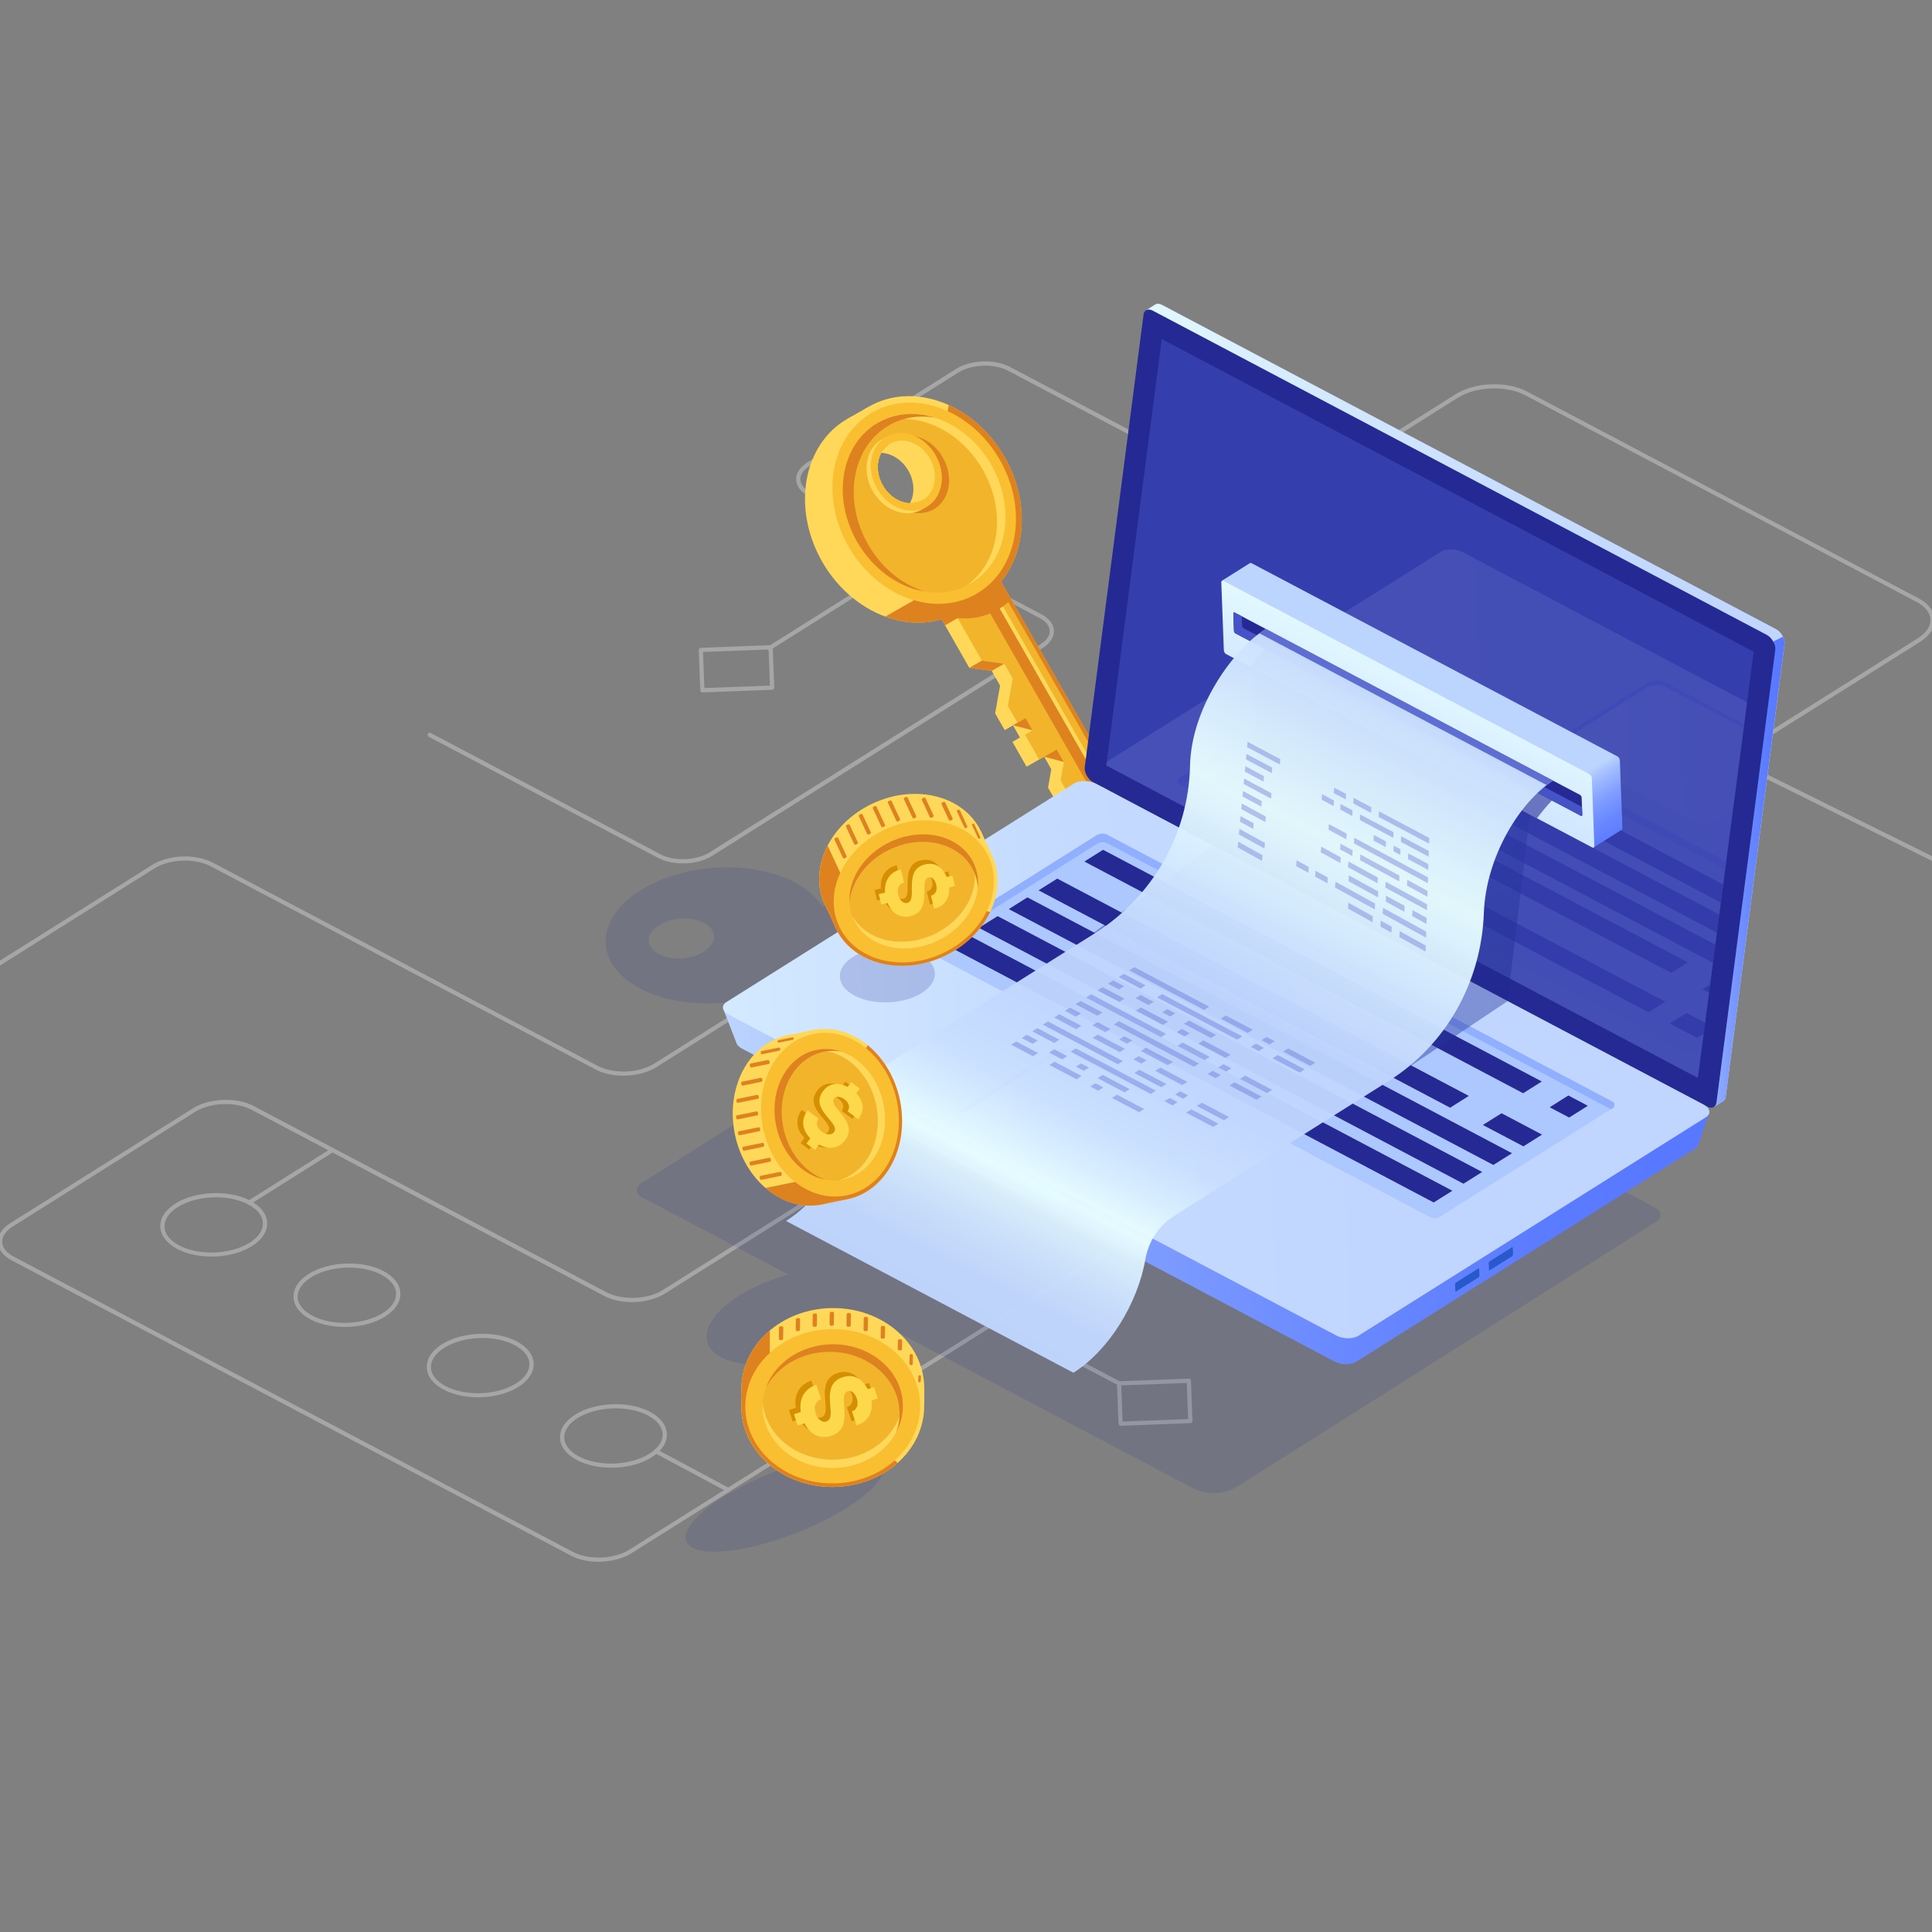 <svg xmlns="http://www.w3.org/2000/svg" xmlns:xlink="http://www.w3.org/1999/xlink" id="Layer_1" data-name="Layer 1" viewBox="0 0 275 275"><rect x="0" y="0" width="275" height="275" fill="#808080" stroke="none"/><defs><style> .cls-1 { fill: url(#_Áåçûìÿííûé_ãðàäèåíò_28-3); } .cls-2 { fill: #dd821f; } .cls-3 { opacity: .11; } .cls-4 { opacity: .51; } .cls-5 { fill: url(#_Áåçûìÿííûé_ãðàäèåíò_28-6); } .cls-6, .cls-7 { fill: #4553c7; } .cls-8 { opacity: .3; } .cls-9 { fill: #f9bf30; } .cls-10 { fill: #fff; } .cls-11 { fill: none; } .cls-12 { fill: url(#_Áåçûìÿííûé_ãðàäèåíò_29-2); } .cls-13 { fill: #2859cb; } .cls-14 { fill: url(#_Áåçûìÿííûé_ãðàäèåíò_28); } .cls-15 { clip-path: url(#clippath-1); } .cls-16 { fill: url(#_Áåçûìÿííûé_ãðàäèåíò_35); } .cls-17 { fill: #fdd84a; } .cls-18 { fill: url(#_Áåçûìÿííûé_ãðàäèåíò_29); } .cls-19 { fill: url(#_Áåçûìÿííûé_ãðàäèåíò_36); } .cls-19, .cls-20 { opacity: .42; } .cls-21 { fill: #d68e02; } .cls-7 { opacity: .8; } .cls-22 { opacity: .13; } .cls-22, .cls-23, .cls-24, .cls-25 { fill: #242993; } .cls-26 { fill: #91afff; } .cls-27 { fill: url(#_Áåçûìÿííûé_ãðàäèåíò_28-2); } .cls-23 { opacity: .6; } .cls-28 { fill: #adc8ff; } .cls-25 { opacity: .2; } .cls-29 { opacity: .32; } .cls-30 { fill: #f2b42a; } .cls-31 { fill: url(#_Áåçûìÿííûé_ãðàäèåíò_28-4); } .cls-32 { clip-path: url(#clippath); } .cls-20 { fill: url(#_Áåçûìÿííûé_ãðàäèåíò_36-2); } .cls-33 { fill: url(#_Áåçûìÿííûé_ãðàäèåíò_40); opacity: .96; } .cls-34 { fill: url(#_Áåçûìÿííûé_ãðàäèåíò_28-5); } .cls-35 { fill: #ffd85a; } </style><clipPath id="clippath"><rect class="cls-11" y="0" width="275" height="275"></rect></clipPath><linearGradient id="_&#xC1;&#xE5;&#xE7;&#xFB;&#xEC;&#xFF;&#xED;&#xED;&#xFB;&#xE9;_&#xE3;&#xF0;&#xE0;&#xE4;&#xE8;&#xE5;&#xED;&#xF2;_28" data-name="&#xC1;&#xE5;&#xE7;&#xFB;&#xEC;&#xFF;&#xED;&#xED;&#xFB;&#xE9; &#xE3;&#xF0;&#xE0;&#xE4;&#xE8;&#xE5;&#xED;&#xF2; 28" x1="-1594.45" y1="103.19" x2="-1495.56" y2="103.19" gradientTransform="translate(-1342.93 55.59) rotate(177.84) scale(1 -1)" gradientUnits="userSpaceOnUse"><stop offset="0" stop-color="#c0d6ff"></stop><stop offset=".3" stop-color="#c4daff"></stop><stop offset=".65" stop-color="#d3e9ff"></stop><stop offset="1" stop-color="#e9ffff"></stop></linearGradient><linearGradient id="_&#xC1;&#xE5;&#xE7;&#xFB;&#xEC;&#xFF;&#xED;&#xED;&#xFB;&#xE9;_&#xE3;&#xF0;&#xE0;&#xE4;&#xE8;&#xE5;&#xED;&#xF2;_29" data-name="&#xC1;&#xE5;&#xE7;&#xFB;&#xEC;&#xFF;&#xED;&#xED;&#xFB;&#xE9; &#xE3;&#xF0;&#xE0;&#xE4;&#xE8;&#xE5;&#xED;&#xF2; 29" x1="-1594.45" y1="128.55" x2="-1577.47" y2="128.55" gradientTransform="translate(-1342.93 55.59) rotate(177.84) scale(1 -1)" gradientUnits="userSpaceOnUse"><stop offset="0" stop-color="#5778ff"></stop><stop offset=".18" stop-color="#5b7cff"></stop><stop offset=".39" stop-color="#6a89ff"></stop><stop offset=".61" stop-color="#819fff"></stop><stop offset=".85" stop-color="#a2bdff"></stop><stop offset="1" stop-color="#bcd5ff"></stop></linearGradient><linearGradient id="_&#xC1;&#xE5;&#xE7;&#xFB;&#xEC;&#xFF;&#xED;&#xED;&#xFB;&#xE9;_&#xE3;&#xF0;&#xE0;&#xE4;&#xE8;&#xE5;&#xED;&#xF2;_29-2" data-name="&#xC1;&#xE5;&#xE7;&#xFB;&#xEC;&#xFF;&#xED;&#xED;&#xFB;&#xE9; &#xE3;&#xF0;&#xE0;&#xE4;&#xE8;&#xE5;&#xED;&#xF2; 29" x1="-1581.2" y1="157.06" x2="-1441.53" y2="157.06" xlink:href="#_&#xC1;&#xE5;&#xE7;&#xFB;&#xEC;&#xFF;&#xED;&#xED;&#xFB;&#xE9;_&#xE3;&#xF0;&#xE0;&#xE4;&#xE8;&#xE5;&#xED;&#xF2;_29"></linearGradient><linearGradient id="_&#xC1;&#xE5;&#xE7;&#xFB;&#xEC;&#xFF;&#xED;&#xED;&#xFB;&#xE9;_&#xE3;&#xF0;&#xE0;&#xE4;&#xE8;&#xE5;&#xED;&#xF2;_28-2" data-name="&#xC1;&#xE5;&#xE7;&#xFB;&#xEC;&#xFF;&#xED;&#xED;&#xFB;&#xE9; &#xE3;&#xF0;&#xE0;&#xE4;&#xE8;&#xE5;&#xED;&#xF2; 28" x1="-1534.27" y1="152.4" x2="-1394.53" y2="152.4" xlink:href="#_&#xC1;&#xE5;&#xE7;&#xFB;&#xEC;&#xFF;&#xED;&#xED;&#xFB;&#xE9;_&#xE3;&#xF0;&#xE0;&#xE4;&#xE8;&#xE5;&#xED;&#xF2;_28"></linearGradient><linearGradient id="_&#xC1;&#xE5;&#xE7;&#xFB;&#xEC;&#xFF;&#xED;&#xED;&#xFB;&#xE9;_&#xE3;&#xF0;&#xE0;&#xE4;&#xE8;&#xE5;&#xED;&#xF2;_28-3" data-name="&#xC1;&#xE5;&#xE7;&#xFB;&#xEC;&#xFF;&#xED;&#xED;&#xFB;&#xE9; &#xE3;&#xF0;&#xE0;&#xE4;&#xE8;&#xE5;&#xED;&#xF2; 28" x1="-1510.61" y1="160.33" x2="-1474.84" y2="160.33" xlink:href="#_&#xC1;&#xE5;&#xE7;&#xFB;&#xEC;&#xFF;&#xED;&#xED;&#xFB;&#xE9;_&#xE3;&#xF0;&#xE0;&#xE4;&#xE8;&#xE5;&#xED;&#xF2;_28"></linearGradient><clipPath id="clippath-1"><polygon id="SVGID" class="cls-11" points="165.36 48.26 249.62 92.76 241.67 153.42 157.47 108.96 165.36 48.26"></polygon></clipPath><linearGradient id="_&#xC1;&#xE5;&#xE7;&#xFB;&#xEC;&#xFF;&#xED;&#xED;&#xFB;&#xE9;_&#xE3;&#xF0;&#xE0;&#xE4;&#xE8;&#xE5;&#xED;&#xF2;_28-4" data-name="&#xC1;&#xE5;&#xE7;&#xFB;&#xEC;&#xFF;&#xED;&#xED;&#xFB;&#xE9; &#xE3;&#xF0;&#xE0;&#xE4;&#xE8;&#xE5;&#xED;&#xF2; 28" x1="-1587.66" y1="121.43" x2="-1447.92" y2="121.43" xlink:href="#_&#xC1;&#xE5;&#xE7;&#xFB;&#xEC;&#xFF;&#xED;&#xED;&#xFB;&#xE9;_&#xE3;&#xF0;&#xE0;&#xE4;&#xE8;&#xE5;&#xED;&#xF2;_28"></linearGradient><linearGradient id="_&#xC1;&#xE5;&#xE7;&#xFB;&#xEC;&#xFF;&#xED;&#xED;&#xFB;&#xE9;_&#xE3;&#xF0;&#xE0;&#xE4;&#xE8;&#xE5;&#xED;&#xF2;_28-5" data-name="&#xC1;&#xE5;&#xE7;&#xFB;&#xEC;&#xFF;&#xED;&#xED;&#xFB;&#xE9; &#xE3;&#xF0;&#xE0;&#xE4;&#xE8;&#xE5;&#xED;&#xF2; 28" x1="-1596.86" y1="111.17" x2="-1561.09" y2="111.17" xlink:href="#_&#xC1;&#xE5;&#xE7;&#xFB;&#xEC;&#xFF;&#xED;&#xED;&#xFB;&#xE9;_&#xE3;&#xF0;&#xE0;&#xE4;&#xE8;&#xE5;&#xED;&#xF2;_28"></linearGradient><radialGradient id="_&#xC1;&#xE5;&#xE7;&#xFB;&#xEC;&#xFF;&#xED;&#xED;&#xFB;&#xE9;_&#xE3;&#xF0;&#xE0;&#xE4;&#xE8;&#xE5;&#xED;&#xF2;_36" data-name="&#xC1;&#xE5;&#xE7;&#xFB;&#xEC;&#xFF;&#xED;&#xED;&#xFB;&#xE9; &#xE3;&#xF0;&#xE0;&#xE4;&#xE8;&#xE5;&#xED;&#xF2; 36" cx="-1540.5" cy="139.42" fx="-1540.5" fy="139.42" r="40.06" gradientTransform="translate(-1342.93 55.59) rotate(177.84) scale(1 -1)" gradientUnits="userSpaceOnUse"><stop offset="0" stop-color="#2b3aa5"></stop><stop offset="1" stop-color="#182484"></stop></radialGradient><radialGradient id="_&#xC1;&#xE5;&#xE7;&#xFB;&#xEC;&#xFF;&#xED;&#xED;&#xFB;&#xE9;_&#xE3;&#xF0;&#xE0;&#xE4;&#xE8;&#xE5;&#xED;&#xF2;_36-2" data-name="&#xC1;&#xE5;&#xE7;&#xFB;&#xEC;&#xFF;&#xED;&#xED;&#xFB;&#xE9; &#xE3;&#xF0;&#xE0;&#xE4;&#xE8;&#xE5;&#xED;&#xF2; 36" cx="-1549.26" cy="121.39" fx="-1549.26" fy="121.39" r="30.66" xlink:href="#_&#xC1;&#xE5;&#xE7;&#xFB;&#xEC;&#xFF;&#xED;&#xED;&#xFB;&#xE9;_&#xE3;&#xF0;&#xE0;&#xE4;&#xE8;&#xE5;&#xED;&#xF2;_36"></radialGradient><linearGradient id="_&#xC1;&#xE5;&#xE7;&#xFB;&#xEC;&#xFF;&#xED;&#xED;&#xFB;&#xE9;_&#xE3;&#xF0;&#xE0;&#xE4;&#xE8;&#xE5;&#xED;&#xF2;_35" data-name="&#xC1;&#xE5;&#xE7;&#xFB;&#xEC;&#xFF;&#xED;&#xED;&#xFB;&#xE9; &#xE3;&#xF0;&#xE0;&#xE4;&#xE8;&#xE5;&#xED;&#xF2; 35" x1="-1560.3" y1="130.25" x2="-1533.29" y2="81.61" gradientTransform="translate(-1342.93 55.59) rotate(177.84) scale(1 -1)" gradientUnits="userSpaceOnUse"><stop offset="0" stop-color="#5778ff"></stop><stop offset=".04" stop-color="#5b7cff"></stop><stop offset=".09" stop-color="#6a89ff"></stop><stop offset=".14" stop-color="#819fff"></stop><stop offset=".19" stop-color="#a2bdff"></stop><stop offset=".22" stop-color="#bcd5ff"></stop></linearGradient><linearGradient id="_&#xC1;&#xE5;&#xE7;&#xFB;&#xEC;&#xFF;&#xED;&#xED;&#xFB;&#xE9;_&#xE3;&#xF0;&#xE0;&#xE4;&#xE8;&#xE5;&#xED;&#xF2;_28-6" data-name="&#xC1;&#xE5;&#xE7;&#xFB;&#xEC;&#xFF;&#xED;&#xED;&#xFB;&#xE9; &#xE3;&#xF0;&#xE0;&#xE4;&#xE8;&#xE5;&#xED;&#xF2; 28" x1="-1527.11" y1="130.42" x2="-1545.09" y2="95.27" xlink:href="#_&#xC1;&#xE5;&#xE7;&#xFB;&#xEC;&#xFF;&#xED;&#xED;&#xFB;&#xE9;_&#xE3;&#xF0;&#xE0;&#xE4;&#xE8;&#xE5;&#xED;&#xF2;_28"></linearGradient><linearGradient id="_&#xC1;&#xE5;&#xE7;&#xFB;&#xEC;&#xFF;&#xED;&#xED;&#xFB;&#xE9;_&#xE3;&#xF0;&#xE0;&#xE4;&#xE8;&#xE5;&#xED;&#xF2;_40" data-name="&#xC1;&#xE5;&#xE7;&#xFB;&#xEC;&#xFF;&#xED;&#xED;&#xFB;&#xE9; &#xE3;&#xF0;&#xE0;&#xE4;&#xE8;&#xE5;&#xED;&#xF2; 40" x1="-1478.52" y1="193.6" x2="-1535.66" y2="92.35" gradientTransform="translate(-1342.93 55.59) rotate(177.84) scale(1 -1)" gradientUnits="userSpaceOnUse"><stop offset="0" stop-color="#c0d6ff"></stop><stop offset=".08" stop-color="#c2d8ff"></stop><stop offset=".13" stop-color="#cce2ff"></stop><stop offset=".18" stop-color="#dbf1ff"></stop><stop offset=".21" stop-color="#e9ffff"></stop><stop offset=".26" stop-color="#d8eeff"></stop><stop offset=".31" stop-color="#cae0ff"></stop><stop offset=".39" stop-color="#c2d8ff"></stop><stop offset=".51" stop-color="#c0d6ff"></stop><stop offset=".62" stop-color="#d0e6ff"></stop><stop offset=".75" stop-color="#e9ffff"></stop><stop offset="1" stop-color="#c0d6ff"></stop></linearGradient></defs><g class="cls-32"><g><g><g class="cls-8"><path class="cls-10" d="M232.46,151.2c-.05,0-.1,0-.15-.03l-59.84-31.6c-1.1-.58-1.73-1.41-1.76-2.32s.53-1.78,1.58-2.45l37.31-23.46c.87-.54,1.33-1.23,1.3-1.92-.03-.69-.54-1.33-1.44-1.81l-65.99-34.85c-1.99-1.05-5.15-.93-7.06.27l-21.19,13.32c-.87.55-1.33,1.23-1.3,1.92s.54,1.33,1.44,1.81l32.9,17.37c1.1.58,1.73,1.41,1.76,2.32.03.91-.53,1.78-1.58,2.45l-47.09,29.61c-2.06,1.3-5.5,1.43-7.66.29l-32.66-17.25c-.15-.08-.2-.26-.13-.41.08-.15.26-.2.41-.13l32.66,17.25c1.99,1.05,5.15.93,7.06-.27l47.09-29.61c.87-.54,1.33-1.23,1.3-1.92-.03-.69-.54-1.33-1.44-1.81l-32.9-17.37c-1.1-.58-1.73-1.41-1.76-2.32s.53-1.78,1.58-2.45l21.19-13.32c2.06-1.3,5.5-1.43,7.66-.29l65.99,34.85c1.1.58,1.73,1.41,1.76,2.32.03.91-.53,1.78-1.58,2.45l-37.31,23.46c-.87.55-1.33,1.23-1.3,1.92s.54,1.33,1.44,1.81l59.84,31.6c.15.08.2.26.12.41-.05.1-.15.16-.25.16Z"></path><path class="cls-10" d="M217.55,126.37c-.1,0-.21-.05-.27-.14-.09-.14-.05-.33.09-.41l55.61-34.97c1.19-.75,1.83-1.7,1.8-2.66s-.74-1.86-1.99-2.52l-55.71-29.42c-2.69-1.42-6.98-1.26-9.56.36l-11.92,7.5c-.14.09-.33.05-.41-.09-.09-.14-.05-.33.09-.41l11.92-7.5c2.74-1.72,7.3-1.9,10.16-.38l55.71,29.42c1.44.76,2.26,1.84,2.31,3.02s-.69,2.32-2.07,3.19l-55.61,34.97s-.1.04-.15.05Z"></path><path class="cls-10" d="M85.62,222.3c-1.56.06-3.14-.22-4.35-.87L1.68,179.41c-1.23-.65-1.94-1.57-1.97-2.59-.04-1.02.59-1.99,1.77-2.73l25.99-16.34c2.33-1.46,6.19-1.61,8.62-.33l50.21,26.51c2.26,1.19,5.86,1.06,8.02-.3l64.84-40.78c.99-.62,1.52-1.41,1.49-2.2s-.62-1.54-1.66-2.08l-20.02-10.57c-2.26-1.19-5.86-1.06-8.02.3l-37.54,23.61c-2.33,1.46-6.19,1.61-8.62.33l-54.79-28.93c-2.26-1.19-5.86-1.06-8.02.3l-55.99,35.21c-.14.09-.33.05-.41-.09-.09-.14-.05-.33.09-.41l55.99-35.21c2.33-1.46,6.19-1.61,8.62-.33l54.79,28.93c2.26,1.19,5.86,1.06,8.02-.3l37.54-23.61c2.32-1.46,6.19-1.61,8.62-.33l20.02,10.57c1.23.65,1.94,1.57,1.97,2.59s-.59,1.99-1.77,2.73l-64.84,40.78c-2.33,1.46-6.19,1.61-8.62.33l-50.21-26.51c-2.26-1.19-5.86-1.06-8.02.3L1.8,174.59c-.99.62-1.52,1.41-1.49,2.2.03.8.62,1.54,1.65,2.08l79.58,42.02c2.26,1.19,5.86,1.06,8.02-.3l98.58-61.99c.14-.09.33-.05.41.09.09.14.05.33-.09.41l-98.58,61.99c-1.16.73-2.71,1.13-4.27,1.19Z"></path><path class="cls-10" d="M159.3,197.21c-.05,0-.1,0-.15-.03l-17.11-9.04c-.15-.08-.2-.26-.12-.41.08-.15.26-.2.41-.12l17.11,9.04c.15.08.2.26.12.41-.05.1-.15.16-.25.16Z"></path><path class="cls-10" d="M109.49,92.58c-.1,0-.21-.05-.27-.14-.09-.14-.05-.33.09-.41l21.58-13.57c.14-.09.33-.05.41.09.09.14.05.33-.09.41l-21.58,13.57s-.1.04-.15.05Z"></path><path class="cls-10" d="M308.06,138.87c-.05,0-.1,0-.15-.03l-61.75-30.58c-.15-.08-.2-.26-.12-.41.08-.15.26-.2.41-.13l61.75,30.58c.15.08.2.26.12.41-.05.1-.15.16-.25.16Z"></path><path class="cls-10" d="M109.92,98.18l-9.93.38c-.17,0-.3-.12-.31-.29l-.22-5.74c0-.08.03-.16.08-.22.05-.06.13-.09.21-.1l9.93-.38c.17,0,.3.12.31.29l.22,5.74c0,.08-.03.16-.08.22-.05.06-.13.09-.21.1ZM100.26,97.94l9.33-.35-.19-5.14-9.33.35.19,5.14Z"></path><path class="cls-10" d="M87.48,208.9c-1.92.07-3.86-.28-5.36-1.07-1.51-.8-2.36-1.92-2.41-3.15-.05-1.24.72-2.42,2.17-3.33,2.87-1.8,7.63-1.98,10.63-.4h0c1.51.8,2.36,1.92,2.41,3.16.05,1.24-.72,2.42-2.17,3.33-1.43.9-3.34,1.4-5.27,1.47ZM87.17,200.47c-1.82.07-3.62.54-4.97,1.39-1.25.79-1.92,1.78-1.89,2.8.04,1.01.78,1.95,2.09,2.65,2.82,1.49,7.32,1.32,10.03-.38,1.25-.79,1.92-1.78,1.89-2.8-.04-1.01-.78-1.95-2.09-2.65-1.41-.75-3.24-1.08-5.06-1.01Z"></path><path class="cls-10" d="M68.52,198.88c-1.92.07-3.86-.28-5.36-1.07-1.51-.8-2.36-1.92-2.41-3.15s.72-2.42,2.17-3.33c2.87-1.8,7.63-1.98,10.63-.4h0c1.51.8,2.36,1.92,2.41,3.15s-.72,2.42-2.17,3.33c-1.43.9-3.34,1.4-5.27,1.47ZM68.2,190.46c-1.82.07-3.62.54-4.97,1.39-1.25.79-1.92,1.78-1.89,2.8s.78,1.95,2.09,2.65c2.83,1.49,7.32,1.32,10.03-.38,1.25-.79,1.92-1.78,1.89-2.8s-.78-1.95-2.09-2.65h0c-1.41-.75-3.24-1.08-5.06-1.01Z"></path><path class="cls-10" d="M49.55,188.87c-1.92.07-3.86-.28-5.36-1.07-1.51-.8-2.36-1.92-2.41-3.15s.72-2.42,2.17-3.33c2.87-1.8,7.63-1.98,10.63-.4h0c1.51.8,2.36,1.92,2.41,3.15s-.72,2.42-2.17,3.33c-1.43.9-3.34,1.4-5.27,1.47ZM49.23,180.44c-1.82.07-3.62.54-4.97,1.39-1.25.79-1.92,1.78-1.89,2.8s.78,1.95,2.09,2.65c2.82,1.49,7.32,1.32,10.03-.38,1.25-.79,1.92-1.78,1.89-2.8s-.78-1.95-2.09-2.65h0c-1.41-.75-3.24-1.08-5.06-1.01Z"></path><path class="cls-10" d="M30.59,178.85c-1.92.07-3.86-.28-5.36-1.07-1.51-.8-2.36-1.92-2.41-3.15s.72-2.42,2.17-3.33c2.87-1.8,7.63-1.98,10.63-.4,1.51.8,2.36,1.92,2.41,3.15.05,1.24-.72,2.42-2.17,3.33-1.43.9-3.34,1.4-5.26,1.47ZM30.27,170.43c-1.82.07-3.62.54-4.97,1.39-1.25.79-1.92,1.78-1.89,2.8s.78,1.95,2.09,2.65c2.82,1.49,7.32,1.32,10.03-.38,1.25-.79,1.92-1.78,1.89-2.8s-.78-1.95-2.09-2.65c-1.41-.75-3.24-1.08-5.06-1.01Z"></path><path class="cls-10" d="M35.48,171.47c-.1,0-.21-.05-.27-.14-.09-.14-.05-.33.09-.41l11.88-7.47c.14-.09.33-.05.41.09.09.14.05.33-.09.41l-11.88,7.47s-.1.04-.15.05Z"></path><path class="cls-10" d="M103.67,212.39c-.05,0-.1,0-.15-.04l-10.28-5.5c-.15-.08-.2-.26-.12-.41.08-.15.26-.2.41-.12l10.28,5.5c.15.08.2.26.12.41-.05.1-.15.15-.25.16Z"></path><path class="cls-10" d="M169.45,202.57l-9.93.38c-.17,0-.3-.12-.31-.29l-.22-5.74c0-.17.12-.3.29-.31l9.93-.38c.17,0,.3.12.31.29l.22,5.74c0,.17-.12.3-.29.31ZM159.79,202.34l9.33-.35-.19-5.14-9.33.35.19,5.14Z"></path></g><path class="cls-22" d="M235.82,172.01l-81.84-43.22-62.85,39.73c-.68.43-.64,1.43.07,1.8l21.04,11.11c-6.63,1.74-11.78,5.67-11.66,8.97s5.9,4.87,12.88,3.24c4.76-1.11,8.85-3.37,10.94-5.78l45.3,23.92c2.06,1.09,4.55,1,6.53-.25l59.65-37.72c.68-.43.64-1.43-.07-1.8Z"></path><g><polygon class="cls-35" points="131.72 84.1 137.97 95.06 141.16 95.49 142.35 97.59 141.65 101.52 143.02 103.9 144.18 103.23 145.18 104.98 144.11 105.6 146.12 109.13 148.62 107.7 149.64 109.49 149.18 112.11 150.42 114.29 149.96 114.56 151.6 117.43 152.51 116.91 154.19 119.86 155.2 121.62 164.2 124.98 160.83 119.06 139.75 82.15 131.72 84.1"></polygon><path class="cls-35" d="M139.56,66.16c-.05-.08-.1-.15-.15-.22-.09-.14-.18-.28-.28-.42-.06-.09-.13-.18-.19-.27-.08-.12-.17-.23-.25-.35-.07-.1-.15-.19-.22-.29-.08-.1-.16-.2-.24-.3-.08-.1-.16-.2-.25-.3-.08-.09-.15-.18-.23-.27-.09-.1-.18-.2-.27-.3-.07-.08-.14-.15-.21-.23-.1-.11-.2-.21-.3-.31-.06-.06-.13-.12-.19-.18-.11-.11-.23-.22-.34-.33-.05-.04-.1-.09-.14-.13-.13-.12-.27-.24-.4-.36-.02-.01-.03-.03-.05-.04-4.54-3.84-10.52-4.93-15.22-2.25-6.33,3.62-7.95,12.71-3.62,20.31,2.36,4.14,6.01,6.98,9.86,8.13h0c1.39.41,2.81.61,4.21.56.02,0,.04,0,.05,0,.16,0,.31-.02.47-.03.06,0,.11,0,.17-.01.14-.01.27-.03.41-.05.08,0,.15-.02.23-.03.12-.02.25-.04.37-.06.09-.02.17-.03.26-.05.11-.02.23-.05.34-.08.1-.02.19-.05.29-.07.1-.03.21-.06.31-.09.1-.03.21-.06.31-.1.1-.03.19-.06.29-.1.11-.04.22-.08.34-.13.09-.03.17-.07.26-.1.13-.05.25-.11.38-.17.07-.03.14-.06.2-.09.19-.1.39-.2.57-.31,6.33-3.62,7.95-12.71,3.62-20.31-.13-.23-.26-.45-.4-.67ZM128.24,72.94c-1.85,1.06-4.38.11-5.65-2.11-.11-.18-.19-.37-.28-.56-.02-.04-.04-.09-.05-.13-.08-.19-.14-.38-.2-.57-.37-1.32-.18-2.66.48-3.65h0c.14-.21.3-.4.49-.58.01-.01.03-.02.04-.03.08-.07.16-.15.25-.21.1-.08.21-.15.33-.21,1.85-1.06,4.38-.11,5.65,2.11,1.27,2.22.8,4.88-1.06,5.94Z"></path><g><g><polygon class="cls-30" points="133.51 83.08 139.76 94.03 142.95 94.47 144.15 96.56 143.45 100.49 144.81 102.88 145.98 102.21 146.98 103.96 145.9 104.58 147.91 108.11 150.41 106.68 151.43 108.46 150.97 111.09 152.21 113.27 151.75 113.53 153.39 116.41 154.3 115.89 155.98 118.84 156.99 120.6 166 123.96 162.62 118.04 141.55 81.13 133.51 83.08"></polygon><path class="cls-35" d="M123.69,57.87c-6.33,3.62-7.95,12.71-3.62,20.31,4.34,7.6,12.99,10.83,19.32,7.21,6.33-3.62,7.95-12.71,3.62-20.31-4.34-7.6-12.99-10.83-19.32-7.21ZM131.3,71.2c-1.85,1.06-4.38.11-5.65-2.11-1.27-2.22-.8-4.88,1.06-5.94,1.85-1.06,4.38-.11,5.65,2.11,1.27,2.22.8,4.88-1.06,5.94Z"></path><polygon class="cls-2" points="161.13 119.59 158.92 118.8 140.53 86.58 141.86 85.83 161.13 119.59"></polygon><polygon class="cls-35" points="141.86 85.83 161.13 119.59 161.91 119.87 142.33 85.56 141.86 85.83"></polygon><path class="cls-2" d="M141.55,81.13l-8.04,1.95,2.8,4.91c1.97.18,3.94-.19,5.69-1.19.72-.41,1.37-.91,1.94-1.48l-2.39-4.19Z"></path><path class="cls-2" d="M135.04,57.66l-5.1,28.64c3.22.96,6.58.73,9.46-.91,6.33-3.62,7.95-12.71,3.62-20.31-1.97-3.46-4.84-6.01-7.98-7.42Z"></path><path class="cls-9" d="M124.17,58.7c-5.95,3.4-7.47,11.94-3.4,19.08,4.08,7.14,12.21,10.18,18.16,6.78,5.95-3.4,7.47-11.94,3.4-19.08-4.08-7.14-12.21-10.18-18.16-6.78ZM131.3,71.2c-1.85,1.06-4.38.11-5.65-2.11-1.27-2.22-.8-4.88,1.06-5.94,1.85-1.06,4.38-.11,5.65,2.11,1.27,2.22.8,4.88-1.06,5.94Z"></path><path class="cls-30" d="M125,60.16c-5.28,3.01-6.63,10.59-3.01,16.93,3.62,6.33,10.83,9.03,16.11,6.01,5.28-3.01,6.63-10.59,3.01-16.93-3.62-6.33-10.83-9.03-16.11-6.01ZM131.3,71.2c-1.85,1.06-4.38.11-5.65-2.11-1.27-2.22-.8-4.88,1.06-5.94,1.85-1.06,4.38-.11,5.65,2.11,1.27,2.22.8,4.88-1.06,5.94Z"></path><path class="cls-35" d="M125,60.16c-.2.12-.4.24-.59.37,5.21-2.47,12.01.25,15.48,6.33,3.48,6.09,2.36,13.32-2.42,16.55.21-.1.42-.21.62-.32,5.28-3.01,6.63-10.59,3.01-16.93-3.62-6.33-10.83-9.03-16.11-6.01Z"></path><path class="cls-2" d="M123.55,77.46c-3.62-6.33-2.27-13.91,3.01-16.93,1.99-1.14,4.27-1.46,6.51-1.08-2.74-.86-5.61-.7-8.07.71-5.28,3.01-6.63,10.59-3.01,16.93,2.25,3.94,5.89,6.47,9.59,7.1-3.14-.99-6.1-3.33-8.03-6.72Z"></path><path class="cls-2" d="M127.2,62.51c-.7.4-1.23.98-1.6,1.67.28-.42.65-.78,1.11-1.04,1.85-1.06,4.38-.11,5.65,2.11,1.27,2.22.8,4.88-1.06,5.94-1.85,1.06-4.38.11-5.65-2.11-.23-.41-.41-.83-.53-1.26.13.69.39,1.39.77,2.06,1.57,2.76,4.71,3.93,7.01,2.62,2.3-1.31,2.89-4.61,1.31-7.37-1.57-2.76-4.71-3.93-7.01-2.62Z"></path><path class="cls-9" d="M126.15,62.18c-2.3,1.31-2.89,4.61-1.31,7.37,1.57,2.76,4.71,3.93,7.01,2.62,2.3-1.31,2.89-4.61,1.31-7.37-1.57-2.76-4.71-3.93-7.01-2.62ZM131.3,71.2c-1.85,1.06-4.38.11-5.65-2.11-1.27-2.22-.8-4.88,1.06-5.94,1.85-1.06,4.38-.11,5.65,2.11,1.27,2.22.8,4.88-1.06,5.94Z"></path><path class="cls-35" d="M125.54,62.53c-2.3,1.31-2.89,4.61-1.31,7.37,1.57,2.76,4.71,3.93,7.01,2.62,2.3-1.31,2.89-4.61,1.31-7.37-1.57-2.76-4.71-3.93-7.01-2.62ZM130.69,71.55c-1.85,1.06-4.38.11-5.65-2.11-1.27-2.22-.8-4.88,1.06-5.94,1.85-1.06,4.38-.11,5.65,2.11,1.27,2.22.8,4.88-1.06,5.94Z"></path><path class="cls-9" d="M126.15,62.18c-2.3,1.31-2.89,4.61-1.31,7.37,1.57,2.76,4.71,3.93,7.01,2.62,2.3-1.31,2.89-4.61,1.31-7.37-1.57-2.76-4.71-3.93-7.01-2.62ZM131.3,71.2c-1.85,1.06-4.38.11-5.65-2.11-1.27-2.22-.8-4.88,1.06-5.94,1.85-1.06,4.38-.11,5.65,2.11,1.27,2.22.8,4.88-1.06,5.94Z"></path></g><polygon class="cls-2" points="165.19 123.66 142.86 84.53 143.94 85.32 166 123.96 165.19 123.66"></polygon></g><rect class="cls-35" x="142.2" y="100.82" width="2.06" height="2.75" transform="translate(-31.82 84.45) rotate(-29.72)"></rect><polygon class="cls-2" points="148.62 107.7 151.43 108.46 150.41 106.68 148.62 107.7"></polygon><polygon class="cls-2" points="144.18 103.23 145.98 102.21 146.98 103.96 144.18 103.23"></polygon><polygon class="cls-2" points="137.97 95.06 139.76 94.03 142.95 94.47 141.16 95.49 137.97 95.06"></polygon><path class="cls-2" d="M134.52,89.01l1.79-1.02-.56-1.9-2.64.54-3.01-1.2-4.08,2.33c.29.1.57.2.86.29h0c1.39.41,2.81.61,4.21.56.02,0,.04,0,.05,0,.16,0,.31-.02.47-.03.06,0,.11,0,.17-.01.14-.01.27-.03.41-.05.08,0,.15-.02.23-.03.12-.02.25-.04.37-.06.09-.02.17-.03.26-.05.11-.02.23-.05.34-.08.1-.02.19-.05.29-.07.1-.03.21-.06.31-.09,0,0,.01,0,.02,0l.5.88Z"></path><polygon class="cls-2" points="166 123.96 164.2 124.98 155.2 121.62 156.99 120.6 166 123.96"></polygon><polygon class="cls-2" points="152.51 116.91 154.3 115.89 155.24 117.53 152.51 116.91"></polygon><path class="cls-35" d="M123.69,57.87l-3.16,1.8s1.71-.35,1.73-.36c.02-.01,1.43-1.44,1.43-1.44Z"></path></g><path class="cls-22" d="M101.34,123.55c-.26.02-.52.05-.78.08-.09.01-.18.02-.27.03-.17.02-.33.04-.5.06-.11.02-.22.03-.33.05-.14.02-.28.04-.43.07-.12.02-.24.04-.36.07-.13.02-.25.05-.38.07-.13.03-.25.05-.38.08-.11.03-.23.05-.34.08-.13.03-.26.06-.4.1-.1.03-.2.05-.3.08-.14.04-.28.07-.42.11-.08.02-.17.05-.25.07-.15.04-.3.09-.45.14-.06.02-.12.04-.18.06-.17.05-.34.11-.5.17-.02,0-.04.01-.06.02-5.49,1.95-9.12,5.66-8.79,9.59.44,5.3,7.93,9,16.71,8.26,4.79-.4,8.97-2.04,11.71-4.3h0c.99-.82,1.8-1.72,2.38-2.67,0-.01.02-.02.02-.04.06-.11.12-.22.18-.32.02-.04.04-.08.06-.12.05-.1.1-.19.14-.29.02-.05.05-.11.07-.16.01-.03.02-.05.04-.08l8.45-.71,1.81-2.02,2.42-.2,3.23,1.6,2.76-.23h0l-.08-.98,2.02-.17.08.9h0s4.08-.34,4.08-.34h0l-.18-2.09,2.06-.17,2.16,1.07,2.52-.21.03.38h0s3.32-.28,3.32-.28h0l-.06-.76,3.41-.29,2.03-.17,7.04-5.1-6.84.57-37.82,3.17h0l-2.94.25c-2.36-3.72-8.62-6.03-15.73-5.44ZM101.64,133.19c.13,1.55-1.85,2.98-4.42,3.2-.14.01-.28.02-.42.02-.05,0-.09,0-.14,0-.1,0-.19,0-.28,0-.05,0-.1,0-.15,0-1.52-.07-2.81-.6-3.45-1.39h0c-.13-.16-.23-.32-.3-.49,0-.01,0-.03-.01-.04-.03-.07-.06-.15-.08-.23-.02-.09-.04-.19-.05-.28-.13-1.55,1.85-2.98,4.42-3.2,2.57-.22,4.76.87,4.89,2.42Z"></path><g><g><g><g><path class="cls-14" d="M155.71,108.39l8.3-63.91-.87-.33,1.27-.79h0c.24-.17.6-.17,1,.04l87.41,46.16c.72.38,1.29,1.4,1.19,2.13l-8.37,64.42c-.04.34-.2.56-.43.67h0s-1.24.78-1.24.78l-.26-1.17.07.02-86.88-45.88c-.72-.38-1.29-1.4-1.19-2.13Z"></path><path class="cls-18" d="M252.4,91.31l1.38-.68c.17.35.26.73.22,1.05l-8.37,64.42c-.04.34-.2.56-.43.67h0s-1.24.78-1.24.78l-.26-1.17.07.02-4.4-2.32,13.01-62.76Z"></path><path class="cls-24" d="M155.59,111.34l87.41,46.16c.67.36,1.23.11,1.32-.57l8.37-64.42c.1-.73-.48-1.75-1.19-2.13l-87.41-46.16c-.67-.36-1.23-.11-1.32.57l-8.37,64.42c-.1.73.48,1.75,1.19,2.13Z"></path><g class="cls-4"><polygon class="cls-6" points="165.36 48.26 249.62 92.76 241.67 153.42 157.47 108.96 165.36 48.26"></polygon></g></g><g><path class="cls-12" d="M102.96,143.68l4.76,2.26,45.79-28.8c.77-.48,2.14-.48,3.06.01l82.5,43.56c.76-.46,4.21-2.29,4.21-2.29l-1.54,4.52s0,0,0,0c-.06.2-.21.39-.46.55l-48.23,30.33c-.77.48-2.14.48-3.06-.01l-84.42-44.58c-.38-.2-.62-.45-.72-.71h0s-1.88-4.84-1.88-4.84Z"></path><path class="cls-27" d="M103.71,144.42l86.52,45.69c.95.5,2.35.51,3.14.01l49.43-31.08c.79-.49.65-1.3-.29-1.8l-86.52-45.69c-.95-.5-2.35-.51-3.14-.01l-49.43,31.08c-.79.49-.65,1.3.29,1.8Z"></path><path class="cls-13" d="M215.37,178.56l-.04-.93c0-.09-.06-.13-.12-.09l-3.2,2.01c-.06.04-.11.14-.11.23l.04.93c0,.09.06.13.12.09l3.2-2.01c.06-.04.11-.14.11-.23Z"></path><path class="cls-13" d="M210.58,181.58l-.04-.93c0-.09-.06-.13-.12-.09l-3.2,2.01c-.06.04-.11.14-.11.23l.04.93c0,.09.06.13.12.09l3.2-2.01c.06-.04.11-.14.11-.23Z"></path><path class="cls-28" d="M229.52,156.8l-71.9-37.97c-.48-.25-1.06-.23-1.52.06l-24.51,15.44c-.35.22-.33.74.04.94l71.87,37.95c.48.25,1.06.23,1.51-.06l24.54-15.43c.35-.22.33-.74-.04-.94Z"></path><path class="cls-26" d="M229.55,157.74l-.25.15-71.64-37.83c-.48-.25-1.06-.23-1.52.06l-24.26,15.29-.26-.14c-.37-.19-.39-.71-.04-.94l24.51-15.44c.46-.29,1.04-.31,1.52-.06l71.9,37.97c.37.19.39.71.04.94Z"></path><g><polygon class="cls-24" points="154.35 122.63 216.8 155.61 219.46 153.94 157.01 120.96 154.35 122.63"></polygon><polygon class="cls-24" points="147.83 126.73 206.41 157.67 209.07 155.99 150.49 125.06 147.83 126.73"></polygon><polygon class="cls-24" points="143.59 129.4 212.56 165.82 215.22 164.15 146.24 127.73 143.59 129.4"></polygon><polygon class="cls-24" points="139.34 132.07 208.31 168.49 210.97 166.82 142 130.4 139.34 132.07"></polygon><polygon class="cls-24" points="135.1 134.74 204.07 171.16 206.73 169.49 137.76 133.07 135.1 134.74"></polygon><polygon class="cls-24" points="220.58 157.61 223.35 159.07 226.01 157.4 223.24 155.93 220.58 157.61"></polygon><polygon class="cls-24" points="211.07 160.13 216.84 163.17 219.49 161.5 213.73 158.46 211.07 160.13"></polygon></g><path class="cls-1" d="M156.81,169.39l-19.39-10.24c-.76-.4-.78-1.09-.06-1.55l12.69-7.98c.73-.46,1.93-.5,2.69-.1l19.39,10.24c.76.4.78,1.09.06,1.55l-12.69,7.98c-.73.46-1.93.5-2.69.1Z"></path><path class="cls-26" d="M172.16,160.39l-19.39-10.24c-.76-.4-1.96-.35-2.69.1l-12.69,7.98c-.22.14-.37.31-.45.48-.21-.37-.08-.79.42-1.11l12.69-7.98c.73-.46,1.93-.5,2.69-.1l19.39,10.24c.52.28.69.69.51,1.07-.09-.16-.25-.32-.48-.44Z"></path></g></g><g class="cls-3"><g class="cls-15"><g><path class="cls-31" d="M155.89,111.45l86.52,45.69c.95.5,2.35.51,3.14.01l49.43-31.08c.79-.49.65-1.3-.29-1.8l-86.52-45.69c-.95-.5-2.35-.51-3.14-.01l-49.43,31.08c-.79.49-.65,1.3.29,1.8Z"></path><path class="cls-34" d="M241.15,117.01l-19.39-10.24c-.76-.4-.78-1.09-.06-1.55l12.69-7.98c.73-.46,1.93-.5,2.69-.1l19.39,10.24c.76.4.78,1.09.06,1.55l-12.69,7.98c-.73.46-1.93.5-2.69.1Z"></path><path class="cls-26" d="M256.49,108.01l-19.39-10.24c-.76-.4-1.96-.35-2.69.1l-12.69,7.98c-.22.14-.37.31-.45.48-.21-.37-.08-.79.42-1.11l12.69-7.98c.73-.46,1.93-.5,2.69-.1l19.39,10.24c.52.28.69.69.51,1.07-.09-.16-.25-.32-.48-.44Z"></path><g><path class="cls-28" d="M265.8,133.22l-71.9-37.97c-.48-.25-1.06-.23-1.52.06l-24.51,15.44c-.35.22-.33.74.04.94l71.87,37.95c.48.25,1.06.23,1.51-.06l24.54-15.43c.35-.22.33-.74-.04-.94Z"></path><path class="cls-26" d="M265.83,134.15l-.25.15-71.64-37.83c-.48-.25-1.06-.23-1.52.06l-24.26,15.29-.26-.14c-.37-.19-.39-.71-.04-.94l24.51-15.44c.46-.29,1.04-.31,1.52-.06l71.9,37.97c.37.19.39.71.04.94Z"></path><g><polygon class="cls-24" points="174.39 109.52 237.03 142.59 234.65 144.08 172.02 111.01 174.39 109.52"></polygon><polygon class="cls-24" points="180.71 105.54 240.24 136.98 237.87 138.47 178.33 107.04 180.71 105.54"></polygon><polygon class="cls-24" points="244.69 139.33 250.25 142.26 247.87 143.76 242.31 140.82 244.69 139.33"></polygon><polygon class="cls-24" points="240.06 144.19 243.93 146.24 241.56 147.73 237.69 145.69 240.06 144.19"></polygon><polygon class="cls-24" points="184.67 103.05 254.21 139.77 251.83 141.27 182.29 104.55 184.67 103.05"></polygon><polygon class="cls-24" points="188.63 100.56 258.17 137.29 255.79 138.78 186.25 102.06 188.63 100.56"></polygon><polygon class="cls-24" points="192.59 98.07 262.13 134.8 259.75 136.29 190.21 99.57 192.59 98.07"></polygon></g></g></g></g></g></g><polygon class="cls-19" points="196.77 154.41 214.59 142.5 172.69 120.37 153.82 134.11 196.77 154.41"></polygon><polygon class="cls-20" points="214.59 142.5 217.77 115.95 178.45 95.32 179.53 123.93 214.59 142.5"></polygon><g><g><path class="cls-16" d="M173.94,82.65l3.98-2.5h0c.05-.03.12-.04.2,0l52.13,27.53c.17.09.31.34.32.56l.36,9.63c0,.11-.03.19-.07.23h0s0,0,0,0c0,0,0,0-.01,0l-4.02,2.52-.21-4.65-48.1-25.4c-.17-.09-.31-.34-.32-.56l-.12-3.31-4.13-4.07Z"></path><path class="cls-5" d="M174.52,93.1l52.13,27.53c.17.09.3-.02.29-.24l-.36-9.63c0-.22-.15-.47-.32-.56l-52.13-27.53c-.17-.09-.3.02-.29.24l.36,9.63c0,.22.15.47.32.56Z"></path><path class="cls-23" d="M181.48,90.89l40.61,21.86c-1.19,1.1-2.3,2.36-3.32,3.73l-40.89-21.59c1.1-1.48,2.31-2.83,3.61-3.99Z"></path><path class="cls-24" d="M175.86,90.16l49.16,25.96c.12.06.21-.01.2-.16l-.09-2.42c0-.15-.1-.32-.22-.39l-49.16-25.96c-.12-.06-.21.01-.2.16l.09,2.42c0,.15.1.32.22.39Z"></path><path class="cls-6" d="M175.75,87.19l1,.53.05,1.31c0,.15.1.32.22.39l48.16,25.43.04,1.11c0,.15-.08.23-.2.16l-49.16-25.96c-.12-.06-.22-.23-.22-.39l-.09-2.42c0-.15.08-.23.2-.16Z"></path></g><path class="cls-33" d="M152.78,195.39l-40.9-21.6h0c5.05-3.18,9.16-9.86,10.25-16.15.44-2.55,1.91-4.8,4.1-6.18l29.58-18.6c8.24-5.18,13.37-14.14,13.58-23.87.17-8.22,6.07-16.51,10.77-19.47h0l40.9,21.6h0c-4.64,2.92-9.56,10.76-9.85,18.84-.35,9.74-5.3,18.72-13.55,23.91l-30.53,19.2c-2.19,1.38-3.65,3.63-4.1,6.18-1.09,6.29-5.2,12.98-10.25,16.15h0Z"></path><path class="cls-7" d="M180.16,89.51l40.9,21.6c-.31.2-.62.41-.93.63h0s-40.89-21.6-40.89-21.6c.31-.22.62-.43.93-.63Z"></path></g><g class="cls-29"><polygon class="cls-6" points="196.24 116.28 203.41 120.08 203.44 119.27 196.28 115.48 196.24 116.28"></polygon><polygon class="cls-6" points="192.63 114.36 195.16 115.7 195.2 114.91 192.67 113.57 192.63 114.36"></polygon><polygon class="cls-6" points="189.85 112.89 191.56 113.79 191.6 113.01 189.9 112.11 189.85 112.89"></polygon><polygon class="cls-6" points="199.41 119.84 203.35 121.94 203.38 121.13 199.44 119.03 199.41 119.84"></polygon><polygon class="cls-6" points="193.56 116.72 198.31 119.26 198.35 118.45 193.6 115.93 193.56 116.72"></polygon><polygon class="cls-6" points="190.77 115.23 192.48 116.15 192.53 115.35 190.82 114.44 190.77 115.23"></polygon><polygon class="cls-6" points="188.13 113.83 189.83 114.74 189.88 113.95 188.18 113.04 188.13 113.83"></polygon><polygon class="cls-6" points="200.42 122.29 203.29 123.82 203.32 123 200.45 121.47 200.42 122.29"></polygon><polygon class="cls-6" points="198.34 121.17 199.32 121.69 199.35 120.88 198.38 120.36 198.34 121.17"></polygon><polygon class="cls-6" points="195.5 119.64 197.25 120.58 197.28 119.77 195.54 118.84 195.5 119.64"></polygon><polygon class="cls-6" points="192.72 120.05 203.23 125.72 203.26 124.89 192.77 119.25 192.72 120.05"></polygon><polygon class="cls-6" points="189.1 118.1 191.64 119.47 191.68 118.66 189.15 117.3 189.1 118.1"></polygon><polygon class="cls-6" points="200.28 126.07 203.17 127.64 203.2 126.8 200.31 125.23 200.28 126.07"></polygon><polygon class="cls-6" points="193.58 122.44 199.16 125.46 199.19 124.63 193.63 121.62 193.58 122.44"></polygon><polygon class="cls-6" points="190.75 120.9 192.49 121.85 192.54 121.03 190.8 120.09 190.75 120.9"></polygon><polygon class="cls-6" points="197.19 126.34 203.11 129.56 203.13 128.72 197.23 125.5 197.19 126.34"></polygon><polygon class="cls-6" points="191.88 123.44 196.08 125.73 196.12 124.9 191.93 122.62 191.88 123.44"></polygon><polygon class="cls-6" points="188 121.32 190.79 122.85 190.84 122.03 188.05 120.51 188 121.32"></polygon><polygon class="cls-6" points="201.02 130.4 203.04 131.51 203.07 130.66 201.06 129.55 201.02 130.4"></polygon><polygon class="cls-6" points="197.26 128.34 199.9 129.79 199.93 128.94 197.29 127.5 197.26 128.34"></polygon><polygon class="cls-6" points="191.95 125.43 196.14 127.73 196.18 126.89 192 124.6 191.95 125.43"></polygon><polygon class="cls-6" points="196.81 130.07 202.98 133.47 203.01 132.61 196.85 129.22 196.81 130.07"></polygon><polygon class="cls-6" points="190.03 126.33 195.69 129.45 195.73 128.61 190.09 125.5 190.03 126.33"></polygon><polygon class="cls-6" points="187.2 124.77 188.94 125.73 188.99 124.9 187.25 123.95 187.2 124.77"></polygon><polygon class="cls-6" points="184.5 123.28 186.23 124.23 186.29 123.41 184.56 122.46 184.5 123.28"></polygon><polygon class="cls-6" points="199.19 133.39 202.92 135.45 202.94 134.59 199.22 132.53 199.19 133.39"></polygon><polygon class="cls-6" points="182.18 108.82 177.51 106.35 177.58 105.59 182.24 108.06 182.18 108.82"></polygon><polygon class="cls-6" points="181.02 110.04 177.35 108.08 177.42 107.32 181.09 109.27 181.02 110.04"></polygon><polygon class="cls-6" points="179.85 111.26 177.19 109.83 177.26 109.06 179.92 110.48 179.85 111.26"></polygon><polygon class="cls-6" points="180.92 113.69 177.02 111.59 177.09 110.82 180.98 112.91 180.92 113.69"></polygon><polygon class="cls-6" points="179.54 114.82 176.85 113.37 176.93 112.59 179.61 114.04 179.54 114.82"></polygon><polygon class="cls-6" points="180.11 117.02 176.68 115.16 176.76 114.37 180.17 116.23 180.11 117.02"></polygon><polygon class="cls-6" points="178.38 117.99 176.51 116.96 176.59 116.17 178.45 117.19 178.38 117.99"></polygon><polygon class="cls-6" points="179.99 120.79 176.34 118.78 176.42 117.98 180.05 119.98 179.99 120.79"></polygon><polygon class="cls-6" points="179.63 122.54 176.17 120.62 176.25 119.81 179.7 121.73 179.63 122.54"></polygon><polygon class="cls-6" points="196.49 131.89 198.06 132.76 198.09 131.9 196.53 131.04 196.49 131.89"></polygon><polygon class="cls-6" points="191.88 129.33 195.37 131.27 195.41 130.42 191.93 128.49 191.88 129.33"></polygon></g><g class="cls-29"><g><g><polygon class="cls-6" points="171.4 143.75 160.74 138.12 161.46 137.66 172.13 143.29 171.4 143.75"></polygon><polygon class="cls-6" points="177.6 147.03 173.75 144.99 174.48 144.54 178.33 146.57 177.6 147.03"></polygon><polygon class="cls-6" points="180.69 148.66 179.56 148.06 180.29 147.6 181.42 148.2 180.69 148.66"></polygon><polygon class="cls-6" points="186.49 151.72 182.65 149.69 183.37 149.23 187.22 151.27 186.49 151.72"></polygon></g><g><polygon class="cls-6" points="162.34 140.72 159.23 139.07 159.96 138.61 163.07 140.26 162.34 140.72"></polygon><polygon class="cls-6" points="176.09 147.98 164.69 141.96 165.42 141.5 176.82 147.52 176.09 147.98"></polygon><polygon class="cls-6" points="179.18 149.61 178.05 149.01 178.78 148.55 179.91 149.15 179.18 149.61"></polygon><polygon class="cls-6" points="184.99 152.67 181.14 150.64 181.87 150.18 185.71 152.21 184.99 152.67"></polygon><polygon class="cls-6" points="159.28 140.84 157.72 140.02 158.45 139.56 160.01 140.38 159.28 140.84"></polygon><polygon class="cls-6" points="163.48 143.06 161.63 142.08 162.36 141.63 164.2 142.6 163.48 143.06"></polygon><polygon class="cls-6" points="166.56 144.69 165.44 144.09 166.16 143.64 167.29 144.23 166.56 144.69"></polygon><polygon class="cls-6" points="172.37 147.76 168.52 145.72 169.25 145.27 173.1 147.3 172.37 147.76"></polygon><polygon class="cls-6" points="159.33 142.61 156.21 140.97 156.94 140.51 160.05 142.15 159.33 142.61"></polygon><polygon class="cls-6" points="165.53 145.89 161.68 143.85 162.41 143.4 166.25 145.43 165.53 145.89"></polygon><polygon class="cls-6" points="168.61 147.52 167.49 146.92 168.21 146.46 169.34 147.06 168.61 147.52"></polygon><polygon class="cls-6" points="174.42 150.58 170.57 148.55 171.3 148.09 175.15 150.13 174.42 150.58"></polygon></g></g><g><g><polygon class="cls-6" points="165.25 147.62 154.59 141.99 155.32 141.53 165.98 147.16 165.25 147.62"></polygon><polygon class="cls-6" points="171.45 150.89 167.6 148.86 168.33 148.4 172.18 150.43 171.45 150.89"></polygon><polygon class="cls-6" points="174.54 152.52 173.41 151.93 174.14 151.47 175.27 152.06 174.54 152.52"></polygon><polygon class="cls-6" points="180.35 155.59 176.5 153.56 177.23 153.1 181.08 155.13 180.35 155.59"></polygon></g><g><polygon class="cls-6" points="156.2 144.58 153.08 142.94 153.81 142.48 156.92 144.12 156.2 144.58"></polygon><polygon class="cls-6" points="169.94 151.84 158.55 145.82 159.28 145.36 170.67 151.38 169.94 151.84"></polygon><polygon class="cls-6" points="173.03 153.47 171.9 152.88 172.63 152.42 173.76 153.01 173.03 153.47"></polygon><polygon class="cls-6" points="178.84 156.54 174.99 154.51 175.72 154.05 179.57 156.08 178.84 156.54"></polygon><polygon class="cls-6" points="153.13 144.71 151.57 143.88 152.3 143.43 153.86 144.25 153.13 144.71"></polygon><polygon class="cls-6" points="157.33 146.92 155.48 145.95 156.21 145.49 158.06 146.47 157.33 146.92"></polygon><polygon class="cls-6" points="160.42 148.55 159.29 147.96 160.02 147.5 161.15 148.1 160.42 148.55"></polygon><polygon class="cls-6" points="166.22 151.62 162.38 149.59 163.11 149.13 166.95 151.16 166.22 151.62"></polygon><polygon class="cls-6" points="153.18 146.48 150.06 144.83 150.79 144.37 153.91 146.02 153.18 146.48"></polygon><polygon class="cls-6" points="159.38 149.75 155.53 147.72 156.26 147.26 160.11 149.29 159.38 149.75"></polygon><polygon class="cls-6" points="162.47 151.38 161.34 150.79 162.07 150.33 163.2 150.92 162.47 151.38"></polygon><polygon class="cls-6" points="168.27 154.45 164.43 152.42 165.16 151.96 169 153.99 168.27 154.45"></polygon></g></g><g><g><polygon class="cls-6" points="159.11 151.48 148.44 145.85 149.17 145.39 159.83 151.03 159.11 151.48"></polygon><polygon class="cls-6" points="165.3 154.76 161.46 152.73 162.19 152.27 166.03 154.3 165.3 154.76"></polygon><polygon class="cls-6" points="168.39 156.39 167.26 155.79 167.99 155.33 169.12 155.93 168.39 156.39"></polygon><polygon class="cls-6" points="174.2 159.45 170.35 157.42 171.08 156.96 174.93 159 174.2 159.45"></polygon></g><g><polygon class="cls-6" points="150.05 148.45 146.93 146.8 147.66 146.34 150.78 147.99 150.05 148.45"></polygon><polygon class="cls-6" points="163.8 155.71 152.4 149.69 153.13 149.23 164.53 155.25 163.8 155.71"></polygon><polygon class="cls-6" points="166.88 157.34 165.76 156.74 166.49 156.28 167.61 156.88 166.88 157.34"></polygon><polygon class="cls-6" points="172.69 160.4 168.84 158.37 169.57 157.91 173.42 159.94 172.69 160.4"></polygon><polygon class="cls-6" points="146.98 148.57 145.43 147.75 146.15 147.29 147.71 148.11 146.98 148.57"></polygon><polygon class="cls-6" points="151.18 150.79 149.33 149.81 150.06 149.36 151.91 150.33 151.18 150.79"></polygon><polygon class="cls-6" points="154.27 152.42 153.14 151.82 153.87 151.37 155 151.96 154.27 152.42"></polygon><polygon class="cls-6" points="160.08 155.49 156.23 153.46 156.96 153 160.81 155.03 160.08 155.49"></polygon><polygon class="cls-6" points="147.03 150.34 143.92 148.7 144.65 148.24 147.76 149.89 147.03 150.34"></polygon><polygon class="cls-6" points="153.23 153.62 149.38 151.59 150.11 151.13 153.96 153.16 153.23 153.62"></polygon><polygon class="cls-6" points="156.32 155.25 155.19 154.65 155.92 154.19 157.05 154.79 156.32 155.25"></polygon><polygon class="cls-6" points="162.13 158.31 158.28 156.28 159.01 155.82 162.86 157.86 162.13 158.31"></polygon></g></g></g></g><path class="cls-25" d="M131.19,141.35c-2.58,1.62-6.86,1.79-9.56.36-2.7-1.42-2.79-3.9-.21-5.52,2.58-1.62,6.86-1.79,9.56-.36s2.79,3.9.21,5.52Z"></path><g><g><polygon class="cls-2" points="118.93 132.08 117.4 128.78 117.95 128.68 118.74 129.48 118.93 132.08"></polygon><path class="cls-35" d="M141.14,121.58l-1.52-3.26s-.29,3.78-.27,3.82c.02.04,1.79-.56,1.79-.56Z"></path><g><ellipse class="cls-35" cx="128.53" cy="123.59" rx="12.28" ry="10.17" transform="translate(-40.19 65.89) rotate(-25)"></ellipse><ellipse class="cls-35" cx="130.07" cy="126.89" rx="12.28" ry="10.17" transform="translate(-41.44 66.85) rotate(-25)"></ellipse><path class="cls-2" d="M119.12,124.12c-1.2,2.59-1.36,5.44-.18,7.96,2.37,5.09,9.28,6.9,15.43,4.03,3.04-1.42,5.32-3.71,6.57-6.29l-21.82-5.7Z"></path><ellipse class="cls-9" cx="130.07" cy="126.89" rx="11.73" ry="9.72" transform="translate(-41.44 66.85) rotate(-25)"></ellipse><path class="cls-30" d="M133.36,133.96c-4.72,2.2-10.01.81-11.84-3.09-1.82-3.91.52-8.86,5.24-11.05s10.01-.81,11.84,3.09c1.82,3.91-.52,8.86-5.24,11.05Z"></path><path class="cls-35" d="M138.6,122.91c-.08-.16-.16-.32-.25-.47,1.42,3.82-.92,8.45-5.44,10.56s-9.57.92-11.59-2.62c.06.17.13.33.2.49,1.82,3.91,7.12,5.29,11.84,3.09,4.72-2.2,7.06-7.15,5.24-11.05Z"></path><path class="cls-2" d="M126.74,120.87c4.72-2.2,10.01-.81,11.84,3.09.37.79.56,1.63.61,2.47.12-1.2-.06-2.41-.58-3.53-1.82-3.91-7.12-5.29-11.84-3.09-3.76,1.75-6.01,5.25-5.85,8.58.3-2.99,2.46-5.96,5.82-7.53Z"></path></g><path class="cls-2" d="M117.4,128.78c.35.76.81,1.44,1.35,2.05-.12-.86-.32-2.14-.32-2.14l-.03-2.17.43-.88.78-1.39-1.8-3.87c-1.4,2.7-1.64,5.74-.4,8.4Z"></path></g><g><rect class="cls-2" x="138.77" y="117.14" width=".35" height="2.32" rx=".15" ry=".15" transform="translate(-36.98 69.8) rotate(-25)"></rect><rect class="cls-2" x="136.72" y="115.15" width=".45" height="2.83" rx=".17" ry=".17" transform="translate(-36.43 68.79) rotate(-25)"></rect><rect class="cls-2" x="134.51" y="114.06" width=".58" height="2.84" rx=".19" ry=".19" transform="translate(-36.17 67.78) rotate(-25)"></rect><rect class="cls-2" x="131.76" y="113.45" width=".58" height="3.05" rx=".19" ry=".19" transform="translate(-36.22 66.57) rotate(-25)"></rect><rect class="cls-2" x="129.25" y="113.35" width=".58" height="3.24" rx=".19" ry=".19" transform="translate(-36.45 65.51) rotate(-25)"></rect><rect class="cls-2" x="126.95" y="113.85" width=".58" height="3.18" rx=".19" ry=".19" transform="translate(-36.86 64.58) rotate(-25)"></rect><rect class="cls-2" x="124.81" y="114.64" width=".58" height="3.2" rx=".19" ry=".19" transform="translate(-37.4 63.76) rotate(-25)"></rect><rect class="cls-2" x="122.81" y="115.77" width=".58" height="3.12" rx=".19" ry=".19" transform="translate(-38.05 63.01) rotate(-25)"></rect><rect class="cls-2" x="120.97" y="117.25" width=".58" height="3.08" rx=".19" ry=".19" transform="translate(-38.84 62.37) rotate(-25)"></rect><rect class="cls-2" x="119.35" y="119.11" width=".58" height="3.18" rx=".19" ry=".19" transform="translate(-39.8 61.86) rotate(-25)"></rect></g></g><g><g><polygon class="cls-2" points="120.6 170.7 117.04 171.43 117.07 170.86 118.03 170.29 120.6 170.7"></polygon><path class="cls-35" d="M115.53,146.66l-3.52.72s3.61,1.16,3.65,1.15c.04,0-.13-1.87-.13-1.87Z"></path><g><ellipse class="cls-35" cx="114.56" cy="159.4" rx="10.17" ry="12.28" transform="translate(-29.73 26.31) rotate(-11.61)"></ellipse><ellipse class="cls-35" cx="118.13" cy="158.67" rx="10.17" ry="12.28" transform="translate(-29.51 27.01) rotate(-11.61)"></ellipse><path class="cls-2" d="M112.9,168.68c2.24,1.77,4.98,2.58,7.7,2.02,5.5-1.13,8.86-7.43,7.5-14.08-.68-3.29-2.38-6.04-4.6-7.85l-10.6,19.91Z"></path><ellipse class="cls-9" cx="118.13" cy="158.67" rx="9.72" ry="11.73" transform="translate(-29.51 27.01) rotate(-11.61)"></ellipse><path class="cls-30" d="M125.77,157.1c1.05,5.1-1.53,9.93-5.75,10.8-4.22.87-8.49-2.56-9.54-7.66-1.05-5.1,1.53-9.93,5.75-10.8,4.22-.87,8.49,2.56,9.54,7.66Z"></path><path class="cls-35" d="M116.23,149.44c-.17.04-.35.08-.52.13,4.05-.49,8.01,2.86,9.01,7.74,1,4.89-1.32,9.53-5.23,10.67.17-.02.35-.05.52-.08,4.22-.87,6.8-5.7,5.75-10.8-1.05-5.1-5.32-8.52-9.54-7.66Z"></path><path class="cls-2" d="M111.5,160.51c-1.05-5.1,1.53-9.93,5.75-10.8.86-.18,1.71-.17,2.54-.02-1.14-.4-2.35-.5-3.56-.25-4.22.87-6.8,5.7-5.75,10.8.83,4.06,3.72,7.06,6.99,7.67-2.84-.98-5.23-3.77-5.98-7.41Z"></path></g><path class="cls-2" d="M117.04,171.43c.82-.17,1.59-.45,2.3-.83-.86-.08-2.15-.19-2.15-.19l-2.12-.47-.76-.62-1.17-1.08-4.18.86c2.3,1.98,5.2,2.93,8.08,2.34Z"></path></g><g><rect class="cls-2" x="110.67" y="147.86" width="2.32" height=".35" rx=".15" ry=".15" transform="translate(-27.5 25.53) rotate(-11.61)"></rect><rect class="cls-2" x="108.26" y="149.36" width="2.83" height=".45" rx=".17" ry=".17" transform="translate(-27.86 25.13) rotate(-11.61)"></rect><rect class="cls-2" x="106.71" y="151.13" width="2.84" height=".58" rx=".19" ry=".19" transform="translate(-28.25 24.85) rotate(-11.61)"></rect><path class="cls-2" d="M105.67,153.69h2.67c.11,0,.19.09.19.19v.19c0,.11-.09.19-.19.19h-2.67c-.11,0-.19-.09-.19-.19v-.19c0-.11.09-.19.19-.19Z" transform="translate(-28.79 24.68) rotate(-11.61)"></path><path class="cls-2" d="M104.99,156.13h2.85c.11,0,.19.09.19.19v.19c0,.11-.09.19-.19.19h-2.85c-.11,0-.19-.09-.19-.19v-.19c0-.11.09-.19.19-.19Z" transform="translate(-29.3 24.61) rotate(-11.61)"></path><rect class="cls-2" x="104.74" y="158.48" width="3.18" height=".58" rx=".19" ry=".19" transform="translate(-29.77 24.64) rotate(-11.61)"></rect><path class="cls-2" d="M105.21,160.74h2.82c.11,0,.19.09.19.19v.19c0,.11-.09.19-.19.19h-2.82c-.11,0-.19-.09-.19-.19v-.19c0-.11.09-.19.19-.19Z" transform="translate(-30.22 24.75) rotate(-11.61)"></path><rect class="cls-2" x="105.66" y="162.95" width="3.12" height=".58" rx=".19" ry=".19" transform="translate(-30.65 24.91) rotate(-11.61)"></rect><rect class="cls-2" x="106.67" y="165.07" width="3.08" height=".58" rx=".19" ry=".19" transform="translate(-31.06 25.15) rotate(-11.61)"></rect><rect class="cls-2" x="108.1" y="167.09" width="3.18" height=".58" rx=".19" ry=".19" transform="translate(-31.43 25.49) rotate(-11.61)"></rect></g></g><g><path class="cls-22" d="M125.74,208.36c.93,2.38-4.59,6.77-12.34,9.82-7.75,3.05-14.79,3.59-15.72,1.21-.93-2.38,4.59-6.77,12.34-9.82,7.75-3.05,14.79-3.59,15.72-1.21Z"></path><g><g><polygon class="cls-2" points="105.53 200.34 105.53 197.86 106.05 196.39 106.46 197.57 105.53 200.34"></polygon><path class="cls-35" d="M131.56,199.83v-2.44s-1.97,2.13-1.97,2.18c0,.05,1.97.26,1.97.26Z"></path><g><path class="cls-35" d="M118.64,207.54c-7.19.1-13.02-3.34-13.11-9.68s5.67-11.57,12.86-11.67c7.19-.1,13.09,4.96,13.17,11.31.09,6.35-5.73,9.94-12.92,10.04Z"></path><ellipse class="cls-35" cx="118.54" cy="200.16" rx="13.02" ry="11.49" transform="translate(-2.76 1.66) rotate(-.79)"></ellipse><path class="cls-2" d="M109.15,192.23c-2.28,2.11-3.67,4.97-3.63,8.11.09,6.35,5.99,11.41,13.17,11.31,3.56-.05,6.76-1.35,9.08-3.43l-18.63-15.99Z"></path><ellipse class="cls-9" cx="118.54" cy="200.16" rx="12.44" ry="10.98" transform="translate(-2.76 1.66) rotate(-.79)"></ellipse><path class="cls-30" d="M118.66,208.97c-5.51.08-10.04-3.81-10.1-8.67-.07-4.87,4.35-8.87,9.86-8.95,5.51-.08,10.04,3.81,10.1,8.67.07,4.87-4.35,8.87-9.86,8.95Z"></path><path class="cls-35" d="M128.52,200.02c0-.2-.02-.4-.03-.6-.29,4.59-4.56,8.28-9.84,8.35-5.28.07-9.66-3.49-10.07-8.08-.01.2-.02.4-.02.6.07,4.87,4.59,8.75,10.1,8.67,5.51-.08,9.93-4.08,9.86-8.95Z"></path><path class="cls-2" d="M117.94,192.42c5.51-.08,10.04,3.81,10.1,8.67.01.99-.16,1.94-.49,2.83.64-1.18.99-2.5.97-3.9-.07-4.87-4.59-8.75-10.1-8.67-4.4.06-8.09,2.62-9.37,6.12,1.59-2.94,4.96-5,8.89-5.05Z"></path></g><path class="cls-2" d="M105.53,197.86c.01.94-.05,1.63.21,2.5.25-.94.77-3.75.77-3.75l.91-2.25.8-.71,1.36-1.07v-3.19c-2.53,2.13-4.08,5.14-4.04,8.46Z"></path></g><g><path class="cls-2" d="M130.69,196.58l.03-.66c0-.09.07-.17.16-.17h.05c.09,0,.16.07.16.17l-.03.66c0,.09-.07.17-.16.17h-.05c-.09,0-.16-.07-.16-.17Z"></path><path class="cls-2" d="M129.45,194.12l.02-1.18c0-.11.08-.19.18-.2h.11c.1,0,.18.08.18.19l-.02,1.18c0,.11-.08.19-.18.2h-.11c-.1,0-.18-.08-.18-.19Z"></path><path class="cls-2" d="M127.78,192l.02-1.14c0-.12.09-.22.2-.22h.2c.11,0,.21.09.21.21l-.02,1.14c0,.12-.09.22-.2.22h-.2c-.11,0-.21-.09-.21-.21Z"></path><path class="cls-2" d="M125.35,190.33l.02-1.38c0-.12.09-.22.2-.22h.2c.11,0,.21.09.21.21l-.02,1.38c0,.12-.09.22-.2.22h-.2c-.11,0-.21-.09-.21-.21Z"></path><path class="cls-2" d="M122.92,189.26l.02-1.59c0-.12.09-.22.2-.22h.2c.11,0,.21.09.21.21l-.02,1.59c0,.12-.09.22-.2.22h-.2c-.11,0-.21-.09-.21-.21Z"></path><path class="cls-2" d="M120.49,188.64l.02-1.53c0-.12.09-.22.2-.22h.2c.11,0,.21.09.21.21l-.02,1.53c0,.12-.09.22-.2.22h-.2c-.11,0-.21-.09-.21-.21Z"></path><path class="cls-2" d="M118.08,188.49l.02-1.55c0-.12.09-.22.2-.22h.2c.11,0,.21.09.21.21l-.02,1.55c0,.12-.09.22-.2.22h-.2c-.11,0-.21-.09-.21-.21Z"></path><path class="cls-2" d="M115.66,188.64l.02-1.46c0-.12.09-.22.2-.22h.2c.11,0,.21.09.21.21l-.02,1.46c0,.12-.09.22-.2.22h-.2c-.11,0-.21-.09-.21-.21Z"></path><path class="cls-2" d="M113.26,189.26l.02-1.41c0-.12.09-.22.2-.22h.2c.11,0,.21.09.21.21l-.02,1.41c0,.12-.09.22-.2.22h-.2c-.11,0-.21-.09-.21-.21Z"></path><path class="cls-2" d="M110.86,190.53l.02-1.53c0-.12.09-.22.2-.22h.2c.11,0,.21.09.21.21l-.02,1.53c0,.12-.09.22-.2.22h-.2c-.11,0-.21-.09-.21-.21Z"></path></g></g></g></g><g><path class="cls-21" d="M113.81,202l-.98.32-.53-1.61.98-.32c-.3-1.82.47-3.3,2.21-3.87l.67,2.05c-.88.29-1.05,1.18-.78,2,.25.77.88,1.39,1.54,1.17.73-.24.64-1.14.55-2.24-.12-1.53-.27-3.4,1.76-4.06,1.53-.5,2.81.18,3.57,1.71l.9-.3.53,1.62-.91.3c.28,1.73-.49,3.01-2.11,3.54l-.66-2.01c.79-.26.95-1.04.7-1.81-.22-.66-.7-1.25-1.28-1.06-.67.22-.59,1.1-.51,2.17.11,1.55.26,3.5-1.86,4.19-1.7.55-3.05-.3-3.81-1.8Z"></path><path class="cls-17" d="M114.52,202.59l-.98.32-.53-1.61.98-.32c-.3-1.82.47-3.3,2.21-3.87l.67,2.05c-.88.29-1.05,1.18-.78,2,.25.77.88,1.39,1.54,1.17.73-.24.64-1.14.55-2.24-.12-1.53-.27-3.4,1.76-4.06,1.53-.5,2.81.18,3.57,1.71l.9-.3.53,1.62-.91.3c.28,1.73-.49,3.01-2.11,3.54l-.66-2.01c.79-.26.95-1.04.7-1.81-.22-.66-.7-1.25-1.28-1.06-.67.22-.59,1.1-.51,2.17.11,1.55.26,3.5-1.86,4.19-1.7.55-3.05-.3-3.81-1.8Z"></path></g><g><path class="cls-21" d="M115.73,162.88l-.55.74-1.22-.91.55-.74c-1.17-1.17-1.37-2.66-.39-3.98l1.56,1.16c-.49.66-.16,1.41.46,1.87.58.43,1.37.56,1.74.06.41-.55-.12-1.17-.76-1.93-.88-1.06-1.96-2.35-.81-3.89.86-1.16,2.16-1.33,3.51-.6l.51-.69,1.23.91-.51.69c1.11,1.13,1.2,2.46.29,3.69l-1.53-1.14c.45-.6.15-1.26-.42-1.69-.5-.37-1.16-.55-1.48-.11-.38.51.14,1.11.75,1.85.89,1.08,2.01,2.43.82,4.04-.96,1.29-2.39,1.36-3.72.66Z"></path><path class="cls-17" d="M116.56,162.94l-.55.74-1.22-.91.55-.74c-1.17-1.17-1.37-2.66-.39-3.98l1.56,1.16c-.49.66-.16,1.41.46,1.87.58.43,1.37.56,1.74.06.41-.55-.12-1.17-.76-1.93-.88-1.06-1.96-2.35-.81-3.89.86-1.16,2.16-1.33,3.51-.6l.51-.69,1.23.91-.51.69c1.11,1.13,1.2,2.46.29,3.69l-1.53-1.14c.45-.6.15-1.26-.42-1.69-.5-.37-1.16-.55-1.48-.11-.38.51.14,1.11.75,1.85.89,1.08,2.01,2.43.82,4.04-.96,1.29-2.39,1.36-3.72.66Z"></path></g><g><path class="cls-21" d="M125.75,127.95l-.9.22-.36-1.48.9-.22c-.14-1.65.65-2.92,2.25-3.31l.45,1.89c-.8.19-1.02.98-.84,1.73.17.7.69,1.31,1.3,1.16.67-.16.66-.98.65-1.97,0-1.38,0-3.06,1.87-3.51,1.41-.34,2.51.36,3.08,1.79l.83-.2.36,1.49-.83.2c.13,1.57-.65,2.66-2.14,3.02l-.45-1.85c.73-.17.92-.87.75-1.57-.15-.61-.54-1.16-1.07-1.04-.61.15-.61.94-.61,1.9-.01,1.4-.02,3.15-1.96,3.62-1.56.38-2.71-.48-3.28-1.88Z"></path><path class="cls-17" d="M126.34,128.53l-.9.22-.36-1.48.9-.22c-.14-1.65.65-2.92,2.25-3.31l.45,1.89c-.8.19-1.02.98-.84,1.73.17.7.69,1.31,1.3,1.16.67-.16.66-.98.65-1.97,0-1.38,0-3.06,1.87-3.51,1.41-.34,2.51.36,3.08,1.79l.83-.2.36,1.49-.83.2c.13,1.57-.65,2.66-2.14,3.02l-.45-1.85c.73-.17.92-.87.75-1.57-.15-.61-.54-1.16-1.07-1.04-.61.15-.61.94-.61,1.9-.01,1.4-.02,3.15-1.96,3.62-1.56.38-2.71-.48-3.28-1.88Z"></path></g></g></g></svg>